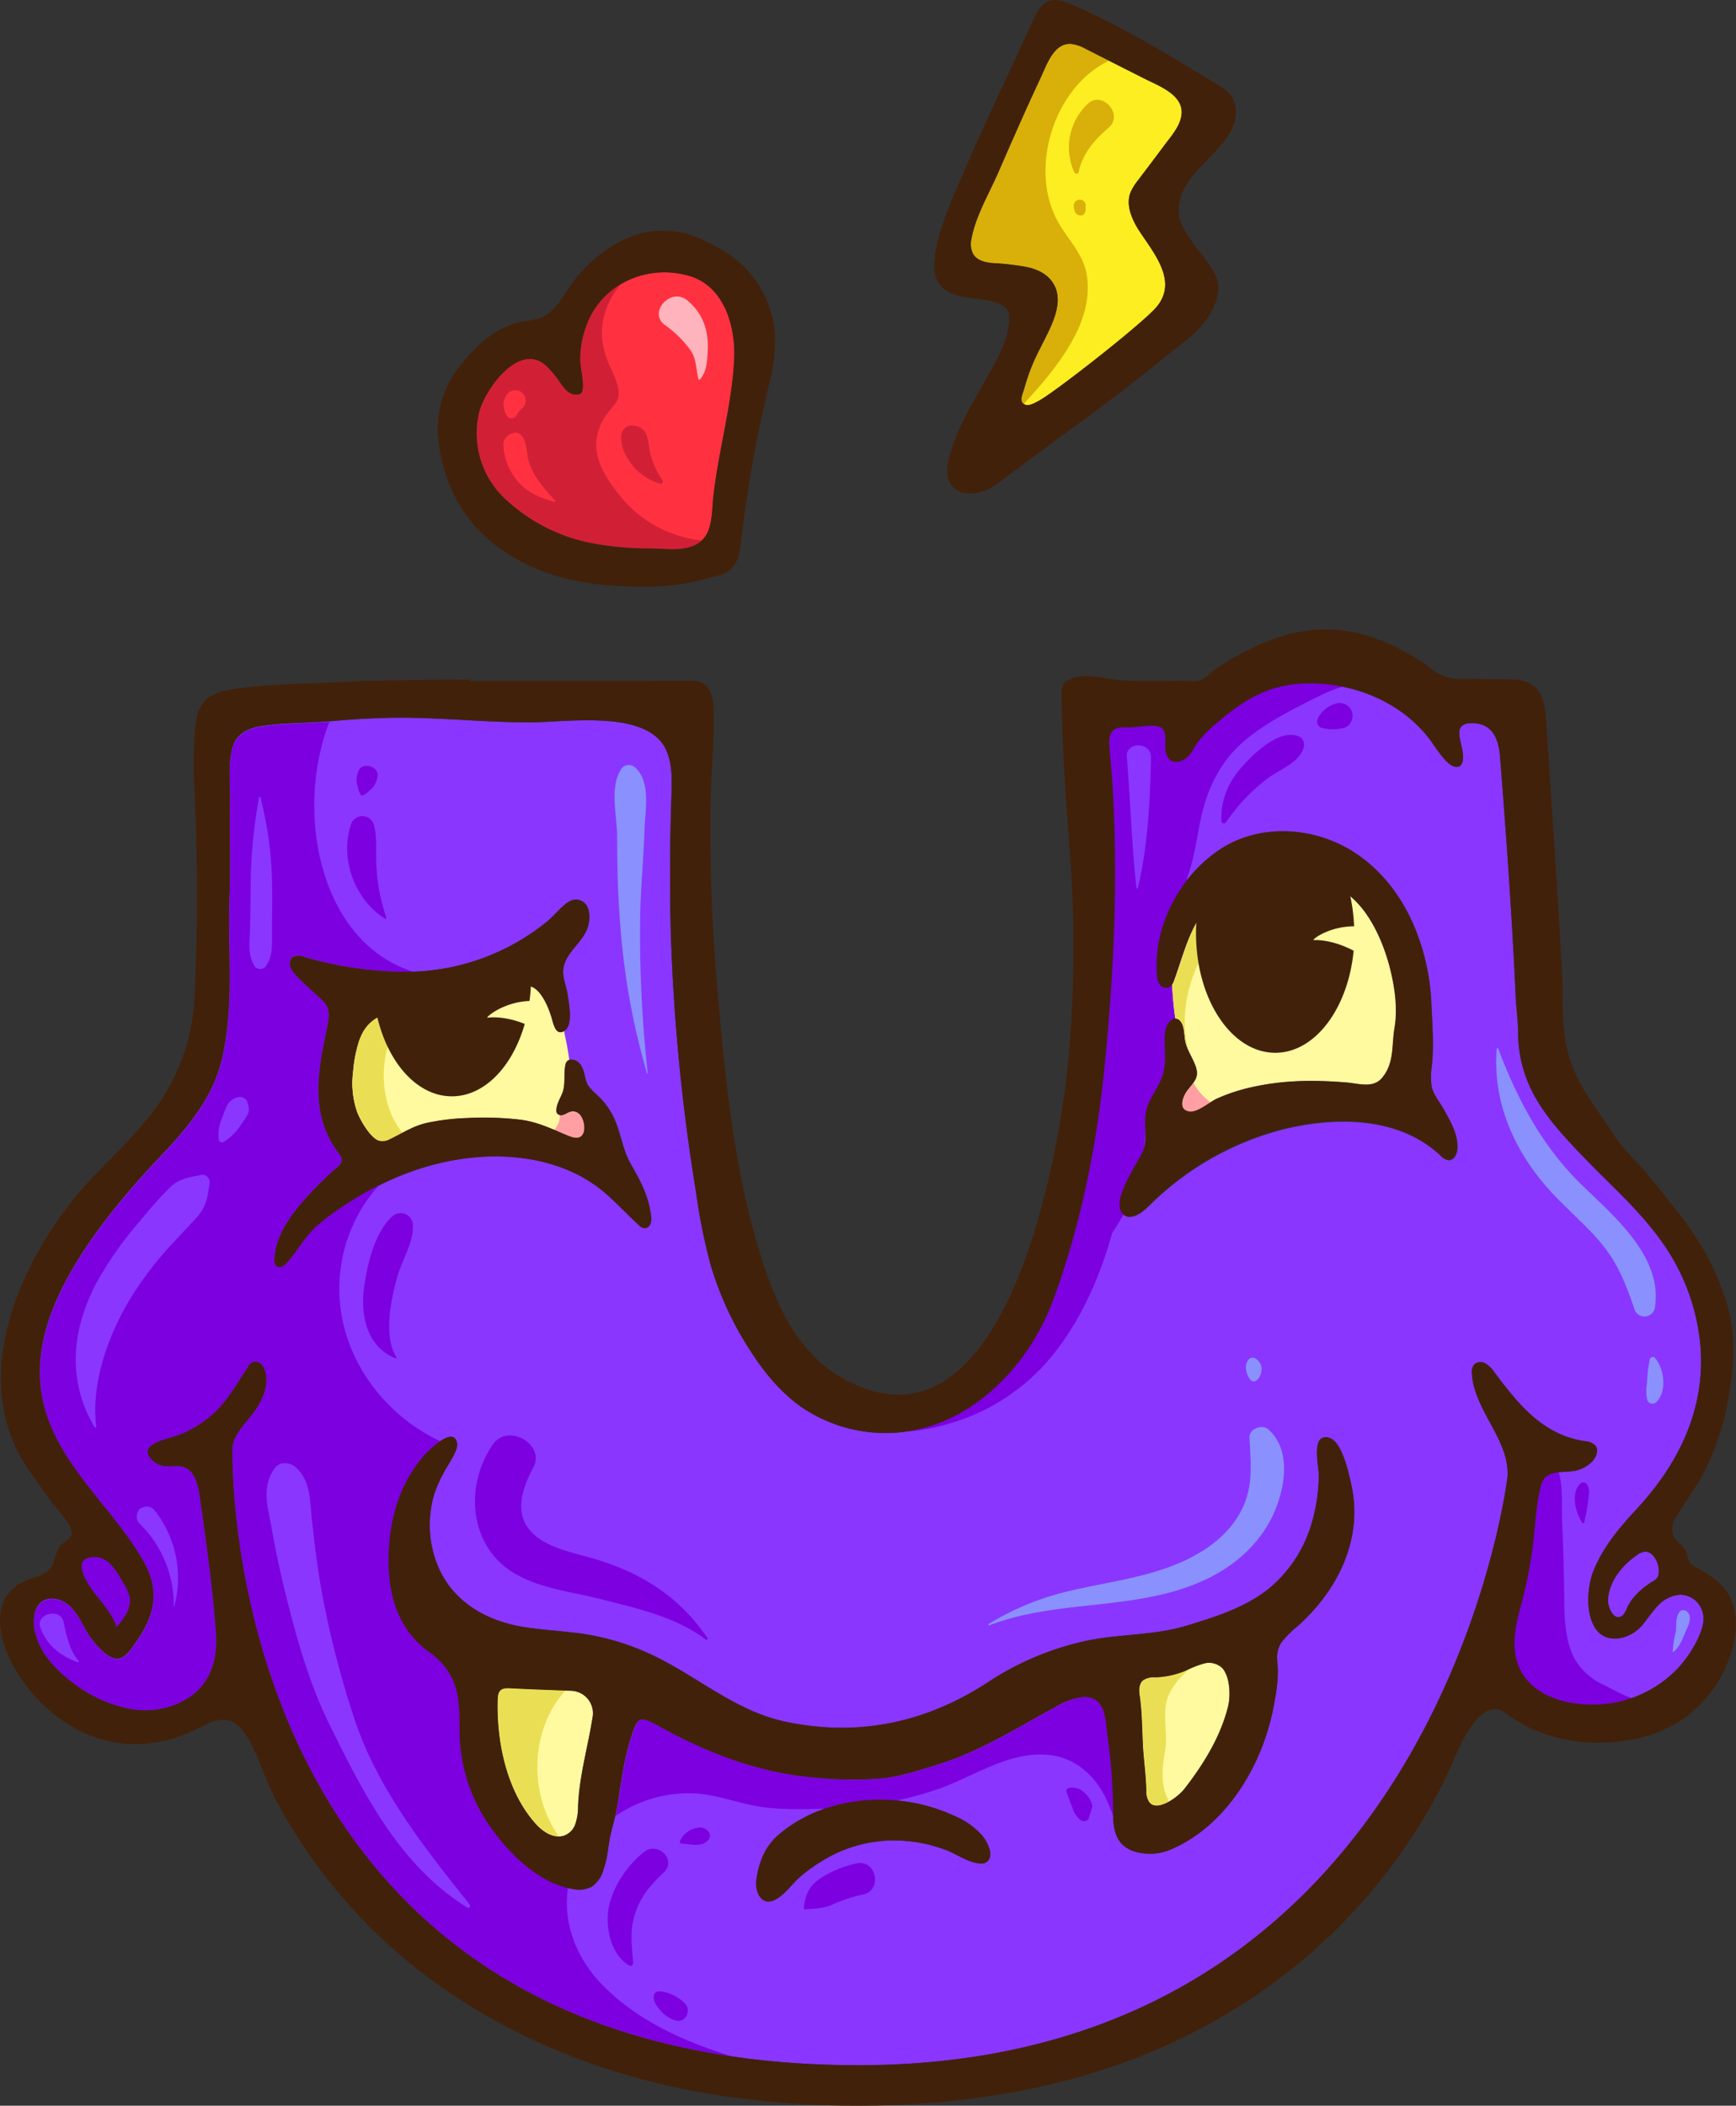 <?xml version="1.0" encoding="UTF-8"?> <svg xmlns="http://www.w3.org/2000/svg" id="Слой_1" data-name="Слой 1" viewBox="0 0 425.28 515.71"><rect x="0" y="0" width="425.28" height="515.71" fill="#333333" stroke="none"/> <defs> <style>.cls-1{fill:#8a36ff;}.cls-2{fill:#7d00e1;}.cls-3{fill:#8a91ff;}.cls-4{fill:#fffa9f;}.cls-5{fill:#eadf54;}.cls-6{fill:#ff9fa4;}.cls-7{fill:#fcee21;}.cls-8{fill:#ff3140;}.cls-9{fill:#d12035;}.cls-10{fill:#ffb3bc;}.cls-11{fill:#d8b009;}.cls-12{fill:#42210b;}</style> </defs> <path class="cls-1" d="M411.49,390.59a8.07,8.07,0,0,0-5.41,2.75c-1.44,1.5-2.55,3.27-3.9,4.85-2.55,3-8.1,4.71-11,1.1s-2.41-10.84-.69-14.89c2.44-5.76,6.27-10.29,10.44-14.78,10.28-11.07,16.73-24.3,15.68-39.36a51.43,51.43,0,0,0-9.45-26.05c-5.45-7.74-12.36-13.7-18.87-20.46-5.4-5.61-10.92-11.39-13.93-18.57a31.65,31.65,0,0,1-2.46-12.11c0-3.13-.46-6-.6-9.13-.88-19.59-2.29-39.16-3.83-58.7-.32-4.1-1.77-7.87-6.37-8.1-7.22-.35-1,6.86-3.16,10.17-.65,1-2.21.42-3.09-.37-1.82-1.63-3.07-3.78-4.53-5.74-6.84-9.16-18.57-14-30-13.78a31.28,31.28,0,0,0-7.88,1.1c-5.23,1.5-9.75,4.69-13.84,8.18a29.26,29.26,0,0,0-5.15,5.1c-1.19,1.7-2,3.94-4.18,4.63s-3.26-.44-3.69-2.29c-.35-1.51.3-4-.62-5.39a1.83,1.83,0,0,0-.87-.68c-1.88-.77-6,.26-8.16.11-3.35-.22-4.38,1.27-4.16,4.36.27,3.73.64,7.45.85,11.18.43,7.34.59,14.7.55,22.05-.09,14.71-1,29.4-2.43,44-1.9,20-5.74,39.7-12.75,58.7-5.63,15.31-18.73,29.44-35.35,32.06a36.48,36.48,0,0,1-26.56-6.09c-5.23-3.74-9.31-8.89-12.73-14.33a80,80,0,0,1-9.26-20.3,144.49,144.49,0,0,1-3.63-18.14,485.77,485.77,0,0,1-6.18-65.18q-.33-15.83.21-31.65c.11-3.51.25-7.13-1-10.43-4-10.95-24.6-7.45-33.77-7.48-10,0-19.87-1-29.82-1.14-6.17-.06-12.34.29-18.49.82-5.75.5-11.67.37-17.37,1.21-2.56.38-5.23,1.48-6.49,3.75a8.88,8.88,0,0,0-.85,2.53c-.82,4-.28,8.1-.36,12.13-.15,7.62.19,15.24-.12,22.85-.56,13.56,1.3,27.48-2,40.82-2.27,9.26-8.53,16.57-14.94,23.33-55.86,58.89-17.86,74.25-3.92,99.56,3.94,7.15,2.28,13.25-2,19.28-1.25,1.78-3,4.94-5.64,4-2.29-.79-5-4.09-6.24-6.1-1.3-2.17-2.3-4.57-4.09-6.36s-4.71-2.81-6.88-1.51S8,396.43,8.41,398.93c.95,5.53,5.08,10,9.61,13.32a32.78,32.78,0,0,0,14.05,6.31,19.84,19.84,0,0,0,14.8-3.2c4.86-3.59,6.45-9.3,6.05-15.1-.78-11.32-2.41-22.65-4-33.88-.41-2.83-1.24-6.19-3.95-7.09-1.55-.51-3.25,0-4.86-.26a5.27,5.27,0,0,1-3.41-2.1,2.48,2.48,0,0,1-.53-1.41c0-2.29,5.65-3.35,7.39-4a26.94,26.94,0,0,0,10-6.58c2.87-3.06,4.92-6.77,7.23-10.26a3,3,0,0,1,.93-1,2,2,0,0,1,2.16.3,3.87,3.87,0,0,1,1.12,2c.82,3.12-.5,6.42-2.27,9.12-1.87,2.86-5.85,6.24-5.79,9.82,0,0-4.21,150.87,153.4,150.87C352.1,505.74,369.26,362,369.26,362c.9-9.07-8.15-16.46-8.67-25.56a3.08,3.08,0,0,1,.54-2.25,2.31,2.31,0,0,1,2.73-.29,6.7,6.7,0,0,1,2.1,2c5.93,7.9,11.82,15.42,22.18,17.05a4.08,4.08,0,0,1,2.67,1.06c.94,1.15.21,2.91-.84,4a8,8,0,0,1-4.17,2.2c-2.65.5-5.95-.14-7.56,2a6,6,0,0,0-.92,2.35c-1,4.34-1.2,8.8-1.72,13.22A102.43,102.43,0,0,1,373.17,391c-.95,3.74-2.11,7.48-2.15,11.34-.14,14.18,16.42,17.12,27.25,14A28.87,28.87,0,0,0,410.64,409c2.69-2.71,5.91-7.61,6.59-11.43a6.12,6.12,0,0,0-1.22-4.88A5.71,5.71,0,0,0,411.49,390.59Zm-334.24-90c-2.79,2.65-4.52,6-7.06,8.79-.64.71-1.75,1.3-2.48.69a2,2,0,0,1-.48-1.63c.24-8.39,8.79-16.42,14.45-21.82,1.16-1.11,3-1.91,1.42-4-7.58-9.9-5.1-20.85-2.86-31.58.44-2.06.66-4.15-1-5.76-2.22-2.2-4.61-4.08-6.75-6.44a5.91,5.91,0,0,1-1.4-2.11,2.12,2.12,0,0,1,.6-2.32,3.18,3.18,0,0,1,2.75-.07A90.32,90.32,0,0,0,100.32,238,54.89,54.89,0,0,0,133.62,226c1.71-1.33,3.09-3.08,4.75-4.48,1.18-1,2.68-1.69,4.2-.84s1.8,2.37,1.81,3.94c.06,5.47-5.52,7.65-6.34,12.44-.36,2.14.78,4.6,1.06,6.71s1.28,7.25-.75,8.61-2.73-1.58-3.15-3c-.71-2.42-2.42-6.8-5-7.79-2.36-.89-6.34.7-8.66,1.15l-23.09,4.52c-5.19,1-8.68,2.34-10.52,7.69a33.73,33.73,0,0,0-1.41,7.61,21.43,21.43,0,0,0,1,9.77c.75,2,3.14,6.18,5.22,7a3.59,3.59,0,0,0,2.82-.3c3.1-1.46,5.55-3.18,9-4a55.47,55.47,0,0,1,9.87-1.21,77.25,77.25,0,0,1,13.08.4c4.28.51,7.81,2.28,11.79,3.93,1.06.44,2.42.84,3.27.05a2.44,2.44,0,0,0,.64-1.54c.22-2-.95-5.17-3.56-4.35-.54.18-1,.53-1.57.71a1.3,1.3,0,0,1-1.54-.4,1.4,1.4,0,0,1-.14-.7c0-1.71,1.18-3.18,1.66-4.82.58-2,.13-4.17.53-6.21a1.9,1.9,0,0,1,.45-1,1.46,1.46,0,0,1,.81-.36,2.73,2.73,0,0,1,2.48,1.32,7.49,7.49,0,0,1,1,2.77c.49,2.52,1.5,3.14,3.3,4.86a17.49,17.49,0,0,1,3.79,5.26c1.49,3.18,2,6.76,3.46,10,.21.46.44.91.7,1.36,2.35,4.07,4.34,7.76,4.93,12.57a4.14,4.14,0,0,1-.09,2,1.61,1.61,0,0,1-1.49,1.13,2.38,2.38,0,0,1-1.35-.75c-2.87-2.6-5.48-5.47-8.42-8-8.12-6.9-19.1-9.29-29.56-8.75-12.71.65-25,5.56-35.38,12.77A48.68,48.68,0,0,0,77.25,300.59Zm164,155.68a2.11,2.11,0,0,1-1.06.13c-3-.21-5.59-2.19-8.32-3.25a35.17,35.17,0,0,0-9.38-2.23,33.62,33.62,0,0,0-18.1,3.18,42.47,42.47,0,0,0-8.06,5.26c-2.16,1.77-4.1,4.84-6.65,6-3.29,1.52-4.81-2.28-4.4-5,.63-4.18,2-7.93,5.2-10.78,7.78-6.86,18.69-9.56,28.89-8.65a43.12,43.12,0,0,1,15,4.06,18.44,18.44,0,0,1,6.33,4.65C241.88,451.15,244,455,241.26,456.27Zm89.48-78.06c-2,7.76-6.81,14.63-12.78,20a23.59,23.59,0,0,0-4,4c-1.62,2.38-1,4.41-.9,7a37.89,37.89,0,0,1-.72,6.88,56.94,56.94,0,0,1-3.59,12.82c-4.09,9.87-11.19,19.12-21.07,23.66a13.2,13.2,0,0,1-10,.8,7.21,7.21,0,0,1-3-1.94c-1.94-2.18-2-5.39-2-8.31a140,140,0,0,0-1.34-17.72c-.59-4.21-.36-10-6-9.77a15.94,15.94,0,0,0-6.59,2.32c-9.29,5-18.3,10.79-28.42,14-4.47,1.41-9.33,3-14,3.56a86.28,86.28,0,0,1-17.23-.21c-13.34-1.2-25.54-5.88-37.19-12.28-5.39-3-5.7-2.77-7.5,3-1.72,5.5-2.33,11.24-3.3,16.89-.41,2.41-1.22,4.7-1.66,7.07-.51,2.69-.67,5.27-1.6,7.9a7.57,7.57,0,0,1-2.85,4.18,6.91,6.91,0,0,1-4.62.58c-8.34-1.28-15.74-8.75-20.38-15.38a41.05,41.05,0,0,1-7.43-23.71c0-7.66-.14-13.7-7.61-19.08-8-5.8-10.38-15.24-9.66-25.8.55-8,3.06-15.83,8.41-22,1-1.19,7.38-7.7,8.27-3.27.33,1.67-2,5-2.8,6.43a34.09,34.09,0,0,0-2.79,6.08,26.38,26.38,0,0,0-.17,14.53c2.82,10.51,11.54,16.27,21.87,18,4.92.81,9.93,1,14.87,1.72a60.79,60.79,0,0,1,17.25,5.37c11,5.31,20.13,13.6,32.28,16.15,18.12,3.8,34.72.07,49.76-9.83a70.93,70.93,0,0,1,22.87-9.77c8.45-2,17.25-1.4,25.52-3.92,7.3-2.22,14.81-4.56,20.66-9.46a32.89,32.89,0,0,0,10.29-16.53,43,43,0,0,0,1.49-10.88c0-1.55-1.4-7.66.6-9a2.17,2.17,0,0,1,2-.09c3.12,1.06,4.72,8.75,5.33,11.51A31,31,0,0,1,330.74,378.21Zm24.25-94a3.33,3.33,0,0,1-2.05-1.16,29.55,29.55,0,0,0-3-2.44c-10.34-7.28-24.41-6.84-36.17-3.83A71.92,71.92,0,0,0,281.87,295c-1.33,1.29-2.76,2.69-4.59,3a2.4,2.4,0,0,1-1.8-.32c-3.94-2.87,3.76-13.18,4.71-15.89,1-2.94.06-6.22.62-9.28.64-3.44,3.19-6,4.18-9.32s0-7.19.6-10.69c.23-1.42,1.68-3.92,3.38-2.55,1.28,1,1.12,3.74,1.44,5.2.51,2.31,1.92,4.11,2.63,6.31.81,2.52-.53,3.64-2,5.54-1.08,1.37-2.57,4.71.27,5.3,2.06.42,5.09-2.31,6.87-3.13a43.42,43.42,0,0,1,8.48-2.79c7.83-1.77,15.3-1.82,23.17-1.18,3.18.26,6.72,1.59,9-1.32,2.84-3.67,2.15-7.81,2.88-12,.81-4.64.13-9.68-1-14.21-1.63-6.73-5.35-15.43-11.47-19.25A25.06,25.06,0,0,0,319,215c-8.47-1.09-17.85,1-23.43,7.42-4.24,4.92-5.69,11.57-7.94,17.67a2.85,2.85,0,0,1-1.25,1.75,2,2,0,0,1-2.32-.85,5.17,5.17,0,0,1-.65-2.57c-.74-11.67,5.4-23.45,15-30.06,8.21-5.67,19-6.09,28.16-2.32,9.42,3.87,16.29,12,20.08,21.29a54.52,54.52,0,0,1,4,18.1c.22,5.18.67,10.12.16,15.37a20,20,0,0,0-.12,5c.34,2.19,1.93,4,3,5.87,1.36,2.47,2.81,4.85,3.26,7.69a13.12,13.12,0,0,1,.15,1.55C357.1,282.34,356.43,284.17,355,284.16Z"></path> <path class="cls-1" d="M403.31,380a3.57,3.57,0,0,0-2.28.82c-3.73,2.57-6.87,6.5-7.12,11-.08,1.31.93,4.09,2.44,4.21a1.73,1.73,0,0,0,1.29-.55,8,8,0,0,0,1.16-2.18,13.22,13.22,0,0,1,1.67-2.4,19.34,19.34,0,0,1,4.43-3.63,3.57,3.57,0,0,0,1-.77,2.59,2.59,0,0,0,.44-1.3,5.61,5.61,0,0,0-1.28-4.14A2.79,2.79,0,0,0,403.31,380Z"></path> <path class="cls-2" d="M29.88,396.88c1.26-1.68,2.22-3.56,1.93-5.58a10,10,0,0,0-1.54-3.56c-1.61-2.69-3.43-6.37-6.95-6.41-7-.08-1.09,7.86.76,10,.65.76,5.09,6.49,4.28,7.42C28.88,398.15,29.4,397.53,29.88,396.88Z"></path> <path class="cls-2" d="M256.14,429.73c7,.42,12.18,5,15,11.16.63,1.36,1.12,2.72,1.63,4,0-.58,0-1.17,0-1.74a140,140,0,0,0-1.34-17.72c-.59-4.21-.36-10-6-9.77a15.94,15.94,0,0,0-6.59,2.32c-9.29,5-18.3,10.79-28.42,14-4.47,1.41-9.33,3-14,3.56a86.28,86.28,0,0,1-17.23-.21c-13.34-1.2-25.54-5.88-37.19-12.28-5.39-3-5.7-2.77-7.5,3-1.72,5.5-2.33,11.24-3.3,16.89-.1.6-.23,1.19-.37,1.78a31.7,31.7,0,0,1,20.24-5.44c5.3.51,10.28,2.5,15.52,3.26,5.08.74,10.36.54,15.48.43h.28a42.32,42.32,0,0,1,17-1.94,86.37,86.37,0,0,0,10.84-3C238.59,435,246.86,429.17,256.14,429.73Z"></path> <path class="cls-2" d="M147.28,485.83c-6.41-6.68-9.35-15.33-8.15-23.48-7.8-1.83-14.66-8.84-19.06-15.12a41.05,41.05,0,0,1-7.43-23.71c0-7.66-.14-13.7-7.61-19.08-8-5.8-10.38-15.24-9.66-25.8.55-8,3.06-15.83,8.41-22a25.91,25.91,0,0,1,4.07-3.66c-13.47-6.35-23.52-19.52-24.62-34.57a38,38,0,0,1,6.16-23.7,39.15,39.15,0,0,1,3.48-4.46,76.3,76.3,0,0,0-9.76,5.77,48.68,48.68,0,0,0-5.86,4.53c-2.79,2.65-4.52,6-7.06,8.79-.64.71-1.75,1.3-2.48.69a2,2,0,0,1-.48-1.63c.24-8.39,8.79-16.42,14.45-21.82,1.16-1.11,3-1.91,1.42-4-7.58-9.9-5.1-20.85-2.86-31.58.44-2.06.66-4.15-1-5.76-2.22-2.2-4.61-4.08-6.75-6.44a5.91,5.91,0,0,1-1.4-2.11,2.12,2.12,0,0,1,.6-2.32,3.18,3.18,0,0,1,2.75-.07A90.32,90.32,0,0,0,100.32,238c.34,0,.67,0,1,0-23.15-7.17-29.19-39.39-20.61-61.22-5.52.43-11.17.35-16.63,1.15-2.56.38-5.23,1.48-6.49,3.75a8.88,8.88,0,0,0-.85,2.53c-.82,4-.28,8.1-.36,12.13-.15,7.62.19,15.24-.12,22.85-.56,13.56,1.3,27.48-2,40.82-2.27,9.26-8.53,16.57-14.94,23.33-55.86,58.89-17.86,74.25-3.92,99.56,3.94,7.15,2.28,13.25-2,19.28-1.25,1.78-3,4.94-5.64,4-2.29-.79-5-4.09-6.24-6.1-1.3-2.17-2.3-4.57-4.09-6.36s-4.71-2.81-6.88-1.51S8,396.43,8.41,398.93c.95,5.53,5.08,10,9.61,13.32a32.78,32.78,0,0,0,14.05,6.31,19.84,19.84,0,0,0,14.8-3.2c4.86-3.59,6.45-9.3,6.05-15.1-.78-11.32-2.41-22.65-4-33.88-.41-2.83-1.24-6.19-3.95-7.09-1.55-.51-3.25,0-4.86-.26a5.27,5.27,0,0,1-3.41-2.1,2.48,2.48,0,0,1-.53-1.41c0-2.29,5.65-3.35,7.39-4a26.94,26.94,0,0,0,10-6.58c2.87-3.06,4.92-6.77,7.23-10.26a3,3,0,0,1,.93-1,2,2,0,0,1,2.16.3,3.87,3.87,0,0,1,1.12,2c.82,3.12-.5,6.42-2.27,9.12-1.87,2.86-5.85,6.24-5.79,9.82,0,0-3.64,130.38,122.46,148.73C167.42,500,155.69,494.61,147.28,485.83Z"></path> <path class="cls-2" d="M214.87,350.13c7,1.53,15.76-.53,22.33-3.06a50.26,50.26,0,0,0,21.18-15.82c10.63-13.55,15.09-30.37,18-47,3.16-17.83,6.1-35.76,7.72-53.81a269,269,0,0,0,1.15-27.08c-.09-8.06.91-22-5.88-27.55A5.36,5.36,0,0,0,272,176.9c-4.14,5.8-1.89,15.37-1.69,22.21.23,8,0,16.09-.52,24.11-1.08,16.35-3.49,32.58-6.14,48.74-2.26,13.78-4.12,28.23-9.41,41.25-4.12,10.15-11,19.93-20.56,25.6-6,3.59-13.71,5.59-19.22,9.91a.81.81,0,0,0,.42,1.41Z"></path> <path class="cls-2" d="M256.31,323.2c8-10.67,17.94-21,22.68-33.76,2-5.43.62-11.38,2.68-16.67,2.19-5.62,5-10.18,6.06-16.27a189.75,189.75,0,0,0,3.16-39.58c-.5-13-1.24-26.8-3.67-39.58-1.22-6.46-10.41-5.84-10.27.9.23,11.25,1.93,22.44,2.72,33.67a227.88,227.88,0,0,1-1,37.94,43.29,43.29,0,0,1-4.2,15.85c-2.62,5.18-2.91,9.35-3.24,15.08-.45,7.71-5.15,14.84-8,21.9-2.75,6.81-4.63,13.61-7,20.48,0,0,.06.08.09,0Z"></path> <path class="cls-2" d="M289.94,216.88c2.71-5.37,3.15-12,4.56-17.79,1.6-6.58,4.68-12.64,9.79-17.16,4.55-4,10-7,15.43-9.73,4-2,8.13-4.32,12.68-4.62,2.85-.19,4.64.62,7.12-1a1.77,1.77,0,0,0,.36-2.43c-1.65-2.58-4.39-2.62-7.26-2.93a46.87,46.87,0,0,0-12.52.2C311,163,302,169,295.66,175.45a37.75,37.75,0,0,0-10.44,21.29c-1,6.62-.57,14.76,3.59,20.23a.66.66,0,0,0,1.13-.09Z"></path> <path class="cls-2" d="M401.15,416.33c-2.33-.46-6-2.56-8.28-3.69a15.61,15.61,0,0,1-7-6.16c-2.91-5.22-2.6-11.93-2.7-17.72-.1-5.34-.24-10.68-.48-16s.83-12.71-3.51-16.62a4.11,4.11,0,0,0-5.76.27c-2.72,3.36-2.13,6-1.82,10.06q.62,8.1.94,16.23c.27,6.71-.16,13.74,1.5,20.3,1.49,5.87,4.77,11.68,10.22,14.66a16.57,16.57,0,0,0,9.63,2c2.87-.29,4.64-1.81,7.35-2.74.28-.1.17-.49-.08-.54Z"></path> <path class="cls-2" d="M382.81,413.52c-1-3.12-4.11-5-5.39-8a20.26,20.26,0,0,1-1.17-6.9c-.15-4.28,1.2-8.88-1-12.77-.94-1.67-3.58-2.81-5.16-1.12-4.61,4.93-4,13.73-1.78,19.75,1.68,4.54,8.37,12.94,14.07,10.17a.86.86,0,0,0,.4-1.12Z"></path> <path class="cls-2" d="M385.48,416.9a3.78,3.78,0,0,0-1.46-2.67c-1.86-1.71-3.63-2.65-4.73-5-1.34-2.92-1.47-6.62-4-8.85a1.51,1.51,0,0,0-2.36.32c-1.88,3.51.1,7.95,1.89,11.17,2,3.66,5.72,4.81,9.52,6a.86.86,0,0,0,1.12-.94Z"></path> <path class="cls-3" d="M158.68,262.84a309.91,309.91,0,0,1-1.84-39.47c.21-6.79.83-13.55,1.06-20.33.17-4.73,1.55-11.57-2.29-15.06a2.29,2.29,0,0,0-3.22.08c-3.22,4.39-1.22,11.51-1.21,16.73,0,7.16.18,14.27.75,21.42a174.71,174.71,0,0,0,6.57,36.67c0,.1.19.06.18,0Z"></path> <path class="cls-3" d="M366.67,256.86c-1,12.39,3.72,23.77,11.67,33.19,4.21,5,9.37,9.1,13.61,14.07s6.38,10.32,8.46,16.57a2.59,2.59,0,0,0,5-.43c2-12.55-10.14-22.46-18.08-30.23-9.54-9.32-15.64-20.82-20.31-33.23a.16.16,0,0,0-.31.06Z"></path> <path class="cls-3" d="M404.16,332.9a34.71,34.71,0,0,0-.68,5.76,10.59,10.59,0,0,0,.08,4.27,1.35,1.35,0,0,0,2.27.39c2.6-2.6,1.86-8.23-.41-10.76a.76.76,0,0,0-1.26.34Z"></path> <path class="cls-3" d="M409.92,404.59c1.44-1.1,2.12-2.89,2.81-4.52.6-1.44,1.58-3,1.12-4.56-.31-1.05-1.8-1.7-2.52-.58-.93,1.42-.57,3.21-.82,4.85a24,24,0,0,0-.74,4.74.1.1,0,0,0,.15.07Z"></path> <path class="cls-3" d="M242.37,398.06c17.49-6.76,37.54-3.13,54.55-12,7.16-3.74,13-9.54,15.84-17.17,2.27-6,3.2-14.22-2.08-18.85-1.52-1.34-4.72-.09-4.6,2.07.42,7.55,1.15,13.62-3.48,20.3-3.64,5.23-9.21,8.62-15,10.92-8.45,3.34-17.46,4.31-26.22,6.46a66.94,66.94,0,0,0-19.17,7.93.22.22,0,0,0,.2.38Z"></path> <path class="cls-3" d="M307.33,338.3c1.33-.38,1.88-2.37,1.69-3.53a2.93,2.93,0,0,0-1.85-2.23,1.25,1.25,0,0,0-1.39.56c-1,1.31-.52,3.26.3,4.51.27.42.7.85,1.25.69Z"></path> <path class="cls-2" d="M300.36,201.38a44.88,44.88,0,0,1,10.09-10.67c2.92-2.27,8.26-4,9-8a2.18,2.18,0,0,0-1.2-2.32c-4.62-2-10.66,3.78-13.58,6.95-3.73,4.06-5.61,8.26-5.45,13.75a.61.61,0,0,0,1.15.24Z"></path> <path class="cls-2" d="M323.75,178.24a10.45,10.45,0,0,0,5.52,0c1.66-.38,2.43-2.55,1.91-4a3.21,3.21,0,0,0-4-1.9A7.19,7.19,0,0,0,322.8,176a1.74,1.74,0,0,0,.95,2.28Z"></path> <path class="cls-2" d="M94.64,224.75a46.16,46.16,0,0,1-2.39-12c-.29-3.54.24-7.22-.63-10.67a2.94,2.94,0,0,0-5.61-.26c-2.89,8.45.92,18.51,8.27,23.17a.24.24,0,0,0,.36-.27Z"></path> <path class="cls-2" d="M89.11,194.72a13.3,13.3,0,0,0,2.41-2.08,6.12,6.12,0,0,0,.88-2c1-3-4-4.45-4.78-1.33a5.65,5.65,0,0,0-.25,2.35,14.63,14.63,0,0,0,.82,2.74.62.62,0,0,0,.92.31Z"></path> <path class="cls-2" d="M97.13,332.42c-3.31-5.14-1.3-14.58.32-20.1,1.17-4,3.86-8,3.7-12.24a3,3,0,0,0-5-2.21c-4.38,3.81-6.3,12.18-7,17.79-.8,6.87.82,14.23,7.74,17a.14.14,0,0,0,.18-.2Z"></path> <path class="cls-2" d="M155.12,480.84c-.41-5.21-1-8.81,1-13.64,1.46-3.53,3.75-6,6.48-8.61,3.31-3.14-1.55-7.78-4.94-4.94a25.49,25.49,0,0,0-8.21,12.07c-1.48,5.16-.21,12.79,4.74,15.69a.61.61,0,0,0,.88-.57Z"></path> <path class="cls-2" d="M167,451.52c2.09.09,4.95,1,6.5-.87a1.59,1.59,0,0,0-.05-2.19,2.5,2.5,0,0,0-2.37-.86,7,7,0,0,0-1.83.54,5.79,5.79,0,0,0-2.64,2.67.47.47,0,0,0,.39.71Z"></path> <path class="cls-2" d="M197.23,467.61c2.42-.2,4.44-.14,6.71-1.16a35.83,35.83,0,0,1,7.42-2.44c4.91-1,3.36-8.73-1.52-7.63a25.9,25.9,0,0,0-8.79,3.59c-2.82,1.85-3.78,4.07-4.14,7.32a.29.29,0,0,0,.32.32Z"></path> <path class="cls-2" d="M261.29,438.84a37.33,37.33,0,0,0,1.37,3.74,6.12,6.12,0,0,0,1.85,3,1.53,1.53,0,0,0,2.12,0l1-3.26c-.06-.21-.13-.41-.2-.62s-.18-.52-.29-.77a5,5,0,0,0-1.4-1.77,4.13,4.13,0,0,0-3.88-1.26.71.71,0,0,0-.58.95Z"></path> <path class="cls-2" d="M173.29,401.13c-6.51-9.57-15.18-15.35-26.21-18.91-5-1.61-11.28-2.53-15.52-5.77-6-4.62-4-11.36-.92-17s-6.21-11.05-9.89-5.72c-7.13,10.31-5.81,25.31,5.6,31.81,6.32,3.59,13.86,4.33,20.81,6.1,8.69,2.21,18.46,4.35,25.75,9.9.26.2.56-.14.38-.4Z"></path> <path class="cls-2" d="M388.09,372.9a46.16,46.16,0,0,0,1-5.6c.19-1.38.43-2.46-.24-3.73a1.16,1.16,0,0,0-1.63-.28c-2.53,2.25-1.26,7.27.42,9.68a.28.28,0,0,0,.48-.07Z"></path> <path class="cls-2" d="M160.31,488.35c-.71,1.73,1,3.51,2.05,4.65a7.71,7.71,0,0,0,3.06,1.8c2.36.86,4.06-2.33,2.48-4a10,10,0,0,0-4.94-2.89c-.74-.19-2.25-.51-2.65.48Z"></path> <path class="cls-1" d="M42.65,393.51a26.63,26.63,0,0,0-4.9-23.75,2.4,2.4,0,0,0-2.38-.69c-1.18.34-1.39.52-1.76,1.69a2.4,2.4,0,0,0,.57,2.37,27.76,27.76,0,0,1,8.38,20.37,0,0,0,0,0,.09,0Z"></path> <path class="cls-1" d="M23.59,349.39c-1.36-10.46,2.87-22.15,8.12-31a84.62,84.62,0,0,1,10.46-13.76c2-2.16,4-4.23,6-6.44,2.5-2.87,2.65-4.91,3.17-8.5a1.79,1.79,0,0,0-2-1.95c-3.18.69-5.35.79-7.82,3.18a103.46,103.46,0,0,0-7.13,8A89,89,0,0,0,23.73,314c-6.18,11.57-7.38,24.07-.56,35.52.12.21.44.05.42-.17Z"></path> <path class="cls-1" d="M54.74,279.69a12.79,12.79,0,0,0,4.3-4.26,21.92,21.92,0,0,0,1.6-2.45c.58-1.17.26-2.1-.14-3.29a1.9,1.9,0,0,0-2.06-1,4,4,0,0,0-3,2.45c-.48,1.1-.87,2.25-1.31,3.37a9.89,9.89,0,0,0-.54,4.58.85.85,0,0,0,1.19.62Z"></path> <path class="cls-1" d="M63.46,195.32a125.1,125.1,0,0,0-2.06,21.33c0,3.63-.06,7.27-.15,10.9-.09,3.43-.62,6.07,1.12,9.09a1.74,1.74,0,0,0,2.76,0c1.79-2.71,1.48-5.13,1.51-8.34,0-4,.11-8.08,0-12.11a90.28,90.28,0,0,0-2.85-20.94c0-.18-.33-.13-.36,0Z"></path> <path class="cls-1" d="M115.06,466.44c-11.35-14.27-23-28.86-28.57-46.51a227.75,227.75,0,0,1-8-32c-.87-5.3-1.54-10.65-2.11-16-.49-4.68-.27-9.29-4-12.64-1.32-1.2-3.87-1.37-5,.19-3.49,4.66-1.72,9.75-.78,15.07.9,5.14,2,10.26,3.24,15.32,2.76,11.12,5.81,22.22,10.89,32.52,8.36,16.94,17.19,34.5,33.74,44.79.48.29.89-.34.57-.73Z"></path> <path class="cls-1" d="M19.29,406.83c-2.27-2.68-3-6.14-3.68-9.5-.79-3.76-7-2.13-5.7,1.34,1.61,4.38,4.88,6.86,9.15,8.44.16.06.36-.13.23-.28Z"></path> <path class="cls-1" d="M278.76,217.48c2.45-10.35,3-21.37,3.2-32,.05-3.87-6.21-3.88-5.91-.15.88,10.7,1.17,21.47,2.34,32.12a.19.19,0,0,0,.37,0Z"></path> <path class="cls-4" d="M139.23,278.21c1.06.44,2.42.84,3.27.05a2.44,2.44,0,0,0,.64-1.54c.22-2-.95-5.17-3.56-4.35-.54.18-1,.53-1.57.71a1.3,1.3,0,0,1-1.54-.4,1.4,1.4,0,0,1-.14-.7c0-1.71,1.18-3.18,1.66-4.82.58-2,.13-4.17.53-6.21a1.9,1.9,0,0,1,.45-1,1.31,1.31,0,0,1,.49-.27c-.23-1.91-.56-3.81-1-5.75-.1-.47-.19-.95-.28-1.43-2,1.22-2.61-1.68-3-3.09-.71-2.42-2.42-6.8-5-7.79-2.36-.89-6.34.7-8.66,1.15l-23.09,4.52c-5.19,1-8.68,2.34-10.52,7.69a33.73,33.73,0,0,0-1.41,7.61,21.43,21.43,0,0,0,1,9.77c.75,2,3.14,6.18,5.22,7a3.59,3.59,0,0,0,2.82-.3c3.1-1.46,5.55-3.18,9-4a55.47,55.47,0,0,1,9.87-1.21,77.25,77.25,0,0,1,13.08.4C131.72,274.79,135.25,276.56,139.23,278.21Z"></path> <path class="cls-5" d="M95.51,254.8a25.86,25.86,0,0,1,4.83-7.9l-1.91.37c-5.19,1-8.68,2.34-10.52,7.69a33.73,33.73,0,0,0-1.41,7.61,21.43,21.43,0,0,0,1,9.77c.75,2,3.14,6.18,5.22,7a3.59,3.59,0,0,0,2.82-.3c1.09-.51,2.09-1.05,3.09-1.58C93.63,271.5,92.87,261.76,95.51,254.8Z"></path> <path class="cls-6" d="M139.58,272.37c-.54.18-1,.53-1.57.71a1.67,1.67,0,0,1-.86.05,5.23,5.23,0,0,1-1.39,3.61c1.13.48,2.28,1,3.47,1.47s2.42.84,3.27.05a2.44,2.44,0,0,0,.64-1.54C143.36,274.69,142.19,271.55,139.58,272.37Z"></path> <path class="cls-4" d="M295,407.39a25,25,0,0,0-4.5,1.77,21.05,21.05,0,0,1-7.42,1.64,4.91,4.91,0,0,0-3,.68c-1,.8-1.1,2.28-.91,3.54.64,4.19.61,8.42.84,12.66.21,3.7.76,7.19.81,11a4.79,4.79,0,0,0,.59,2.55c1.76,2.79,7-.84,8.83-3.21,4.63-6,8.78-12.67,10.62-20.12.63-2.59.48-7.2-1.41-9.34A4.69,4.69,0,0,0,295,407.39Z"></path> <path class="cls-5" d="M285.44,428.65c.85-4.93-1.24-9.72,1.29-14.38a19.78,19.78,0,0,1,4.59-5.48l-.83.37a21.05,21.05,0,0,1-7.42,1.64,4.91,4.91,0,0,0-3,.68c-1,.8-1.1,2.28-.91,3.54.64,4.19.61,8.42.84,12.66.21,3.7.76,7.19.81,11a4.79,4.79,0,0,0,.59,2.55c1,1.56,3.06,1.11,5,0C284.29,437.29,284.63,433.35,285.44,428.65Z"></path> <path class="cls-4" d="M139.67,414.08c-4.87-.18-9.74-.34-14.61-.6-2-.11-3.06.22-3.14,2.62-.35,10.37,2.16,22.65,9.31,30.59,1.62,1.79,4,3.53,6.57,3h0a4.6,4.6,0,0,0,3.12-2.92,13.46,13.46,0,0,0,.68-4.43c.3-7.57,2.49-14.71,3.62-22.19A5.52,5.52,0,0,0,139.67,414.08Z"></path> <path class="cls-5" d="M138.54,414c-4.49-.16-9-.32-13.48-.56-2-.11-3.06.22-3.14,2.62-.35,10.37,2.16,22.65,9.31,30.59,1.43,1.58,3.46,3.12,5.68,3.11C129.39,439.21,129.9,423.48,138.54,414Z"></path> <path class="cls-7" d="M243.47,64.44a65.38,65.38,0,0,1,7.58.86c2.87.5,5.68,1.73,7.16,4.37,2.73,4.83-1.13,11.08-3.29,15.52A47.83,47.83,0,0,0,251,94.93c-.3,1.22-1.35,3-.31,3.91a1.83,1.83,0,0,0,.5.29c1,.39,2.56-.6,3.37-1,3.81-2.1,22.85-16.93,28.07-22.18,6.36-6.4.48-13.36-3.39-19.18-1.77-2.68-3.57-6.44-2.28-9.66a13.63,13.63,0,0,1,1.87-3c2.16-2.87,4.34-5.72,6.48-8.61,1.73-2.33,4.18-5,4.17-8.08,0-4.3-5.65-6.44-8.79-8L266,12a9.81,9.81,0,0,0-3.56-1.23c-4.31-.31-6,5.15-7.53,8.36C251.36,26.7,248,34.35,244.68,42c-2.24,5.18-5.76,11.07-6.72,16.7a5.26,5.26,0,0,0,.48,3.54C239.43,63.93,241.69,64.33,243.47,64.44Z"></path> <path class="cls-8" d="M146.13,133.24a76,76,0,0,0,13,1.08c3.51,0,7.43.73,10.77-.66,4.94-2.07,4.37-7.65,4.87-12.09,1.27-11.21,4.51-22.17,5.1-33.47.41-8-2.36-18-11-20.53-9.24-2.71-19.39,1-24,9.5A23.83,23.83,0,0,0,142.12,88c-.05,1.82,1.35,7.12.29,8.25a1.5,1.5,0,0,1-1,.43,3.61,3.61,0,0,1-2.71-1.1,15.26,15.26,0,0,1-1.84-2.38A24.4,24.4,0,0,0,134,89.79c-6.56-6.49-15.2,5.47-16.63,11.24a22,22,0,0,0,5.81,20.62A43,43,0,0,0,146.13,133.24Z"></path> <path class="cls-9" d="M151.73,121.23c-3.08-3.87-6.09-8.28-5.61-13.47a13.39,13.39,0,0,1,2.21-5.86c.9-1.42,2.65-2.83,3.09-4.51.72-2.78-1.63-6.52-2.55-9a19.42,19.42,0,0,1-1.43-6.79,18.58,18.58,0,0,1,4.43-11.7c.13-.15.26-.28.38-.43a19.5,19.5,0,0,0-7.49,7.63A23.83,23.83,0,0,0,142.12,88c-.05,1.82,1.35,7.12.29,8.25a1.5,1.5,0,0,1-1,.43,3.61,3.61,0,0,1-2.71-1.1,15.26,15.26,0,0,1-1.84-2.38A24.4,24.4,0,0,0,134,89.79c-6.56-6.49-15.2,5.47-16.63,11.24a22,22,0,0,0,5.81,20.62,43,43,0,0,0,22.93,11.59,76,76,0,0,0,13,1.08c3.51,0,7.43.73,10.77-.66a6.67,6.67,0,0,0,2.05-1.33A29.34,29.34,0,0,1,151.73,121.23Z"></path> <path class="cls-4" d="M329.2,218.36A25.06,25.06,0,0,0,319,215c-8.47-1.09-17.85,1-23.43,7.42-4.24,4.92-5.69,11.57-7.94,17.67a5,5,0,0,1-.51,1.07c.18,2.79.38,5.57.81,8.32a1.6,1.6,0,0,1,1,.39c1.28,1,1.12,3.74,1.44,5.2.51,2.31,1.92,4.11,2.63,6.31.81,2.52-.53,3.64-2,5.54-1.08,1.37-2.57,4.71.27,5.3,2.06.42,5.09-2.31,6.87-3.13a43.42,43.42,0,0,1,8.48-2.79c7.83-1.77,15.3-1.82,23.17-1.18,3.18.26,6.72,1.59,9-1.32,2.84-3.67,2.15-7.81,2.88-12,.81-4.64.13-9.68-1-14.21C339,230.88,335.32,222.18,329.2,218.36Z"></path> <path class="cls-5" d="M291.1,257.12c-3.24-12.58,3-26.48,12.91-34.62a48.82,48.82,0,0,1,13.15-7.65c-8-.58-16.39,1.61-21.56,7.61-4.24,4.92-5.69,11.57-7.94,17.67a5,5,0,0,1-.51,1.07c.18,2.79.38,5.57.81,8.32a1.6,1.6,0,0,1,1,.39c1.28,1,1.12,3.74,1.44,5.2A11.08,11.08,0,0,0,291.1,257.12Z"></path> <path class="cls-6" d="M292.37,265.23c-.38.54-.86,1.09-1.36,1.73-1.08,1.37-2.57,4.71.27,5.3,1.54.31,3.63-1.14,5.33-2.23A15.14,15.14,0,0,1,292.37,265.23Z"></path> <path class="cls-10" d="M171.56,92.84c1.69-2,1.71-4.78,1.82-7.26.22-4.72-1.28-8.94-5-12-4.1-3.36-9.69,3-5.52,6a26.91,26.91,0,0,1,5.64,5.32c2.16,2.66,1.85,4.44,2.56,7.85a.28.28,0,0,0,.5.12Z"></path> <path class="cls-9" d="M162.33,117.71a21.5,21.5,0,0,1-2.86-6.09c-.61-1.76-.42-3.73-1.22-5.41-1.18-2.48-5.73-2.95-6.05.47-.29,3.1,1.54,6,3.53,8.23a14.9,14.9,0,0,0,6,3.57.53.53,0,0,0,.58-.77Z"></path> <path class="cls-8" d="M136,122.61c-2.9-3.14-6.22-6.83-6.8-11.24-.31-2.28-.79-6.68-4.29-5a2.83,2.83,0,0,0-1.6,2.33,14.51,14.51,0,0,0,3.11,8.65c2.38,3.18,5.63,4.4,9.3,5.59.2.06.45-.17.28-.36Z"></path> <path class="cls-8" d="M126.5,101.78A8,8,0,0,1,128,99.91a2.53,2.53,0,1,0-4-3,5.13,5.13,0,0,0-.65,1.93,5.68,5.68,0,0,0,.73,2.85,1.41,1.41,0,0,0,2.44.11Z"></path> <path class="cls-11" d="M259,54c-7-13-.65-32.81,12.68-39.12L266,12a9.81,9.81,0,0,0-3.56-1.23c-4.31-.31-6,5.15-7.53,8.36C251.36,26.7,248,34.35,244.68,42c-2.24,5.18-5.76,11.07-6.72,16.7a5.26,5.26,0,0,0,.48,3.54c1,1.68,3.25,2.08,5,2.19a65.38,65.38,0,0,1,7.58.86c2.87.5,5.68,1.73,7.16,4.37,2.73,4.83-1.13,11.08-3.29,15.52A47.83,47.83,0,0,0,251,94.93c-.3,1.22-1.35,3-.31,3.91l.11.08c4.58-5,9-10.11,12.21-16.08,2.47-4.6,4-9.73,3.3-15C265.62,62.29,261.56,58.72,259,54Z"></path> <path class="cls-11" d="M266.41,25.49a14.68,14.68,0,0,0-3.25,16.66c.2.47,1,.56,1.09,0,.88-4.44,3.92-8,7.31-10.84C275.4,28.08,270,22,266.41,25.49Z"></path> <path class="cls-11" d="M264.72,48.92a1.45,1.45,0,0,0-1.67,1.38,3.55,3.55,0,0,0,.27,1.51,1.7,1.7,0,0,0,.55.72,1.73,1.73,0,0,0,.95.22.78.78,0,0,0,.85-.65c0,.16.07.14.12-.05a1,1,0,0,0,.15-.48,2.1,2.1,0,0,0,0-.56s0-.18,0-.18,0-.3,0-.09A1.45,1.45,0,0,0,264.72,48.92Z"></path> <path class="cls-12" d="M210.34,515.71a224.75,224.75,0,0,1-33.19-2.37c-34.57-5.16-67.62-20.1-91.23-46.34a129.76,129.76,0,0,1-18.63-26.73c-2.3-4.41-3.65-9.31-6-13.57A17.86,17.86,0,0,0,59,423.32c-3.74-4.11-7.6-1.34-11.74.58a33.07,33.07,0,0,1-15.21,3.25C21.79,426.77,12.74,421,6.53,413c-4.2-5.4-8.84-14.77-5.24-21.61a10.26,10.26,0,0,1,4.78-4.18c2-1,5.12-1.31,6.41-3.33s.9-4.05,2.82-5.79c1.43-1.28,2.8-1.51,2.05-3.67-.82-2.37-3.49-4.84-5-6.89-1.66-2.31-3.28-4.64-4.94-7-11.68-16.3-7.59-36.42,1.33-52.93a92.64,92.64,0,0,1,15.63-21c5.27-5.43,10.77-10.73,15-17a50.3,50.3,0,0,0,8.31-26q1.17-25.78-.11-51.58a89.41,89.41,0,0,1,.08-11.69c.24-3,.34-6.3,2.47-8.62,1.86-2,4.79-2.61,7.51-3,9.93-1.45,19.72-1.2,29.66-1.88,2.38-.16,27.9-.53,27.9-.31v.24c17.91,0,35.83.12,53.74-.08,5.58-.06,5.92,4.27,5.95,8.84.06,7.08-.72,14.23-.82,21.32q-.31,21.79,1.54,43.54c1.78,20.94,3.78,43,9.62,63.28,3.82,13.24,8.85,27.15,21.62,34.11C245.77,359,259,285.11,261.49,261.89a303.32,303.32,0,0,0,.49-54.41c-.92-12.6-1.85-25.17-1.91-37.81,0-2.22.85-2.93,2.59-3.53,2.86-1,5.71-.44,8.53,0,7.06,1.14,14.17.41,21.25.67,2.36.09,3.53-1.71,5.17-2.82,12.77-8.54,26.16-13.31,41.43-6.84a54,54,0,0,1,11.15,6.28,11.18,11.18,0,0,0,8.38,2.82l10.46.14c2.22,0,4.59.11,6.41,1.39,2.66,1.88,3.15,5.57,3.35,8.83.57,9.15,1.21,18.3,1.8,27.45q1.1,16.66,2.05,33.32c.4,7.21-.32,14.3,1.75,21.36,2.19,7.42,6.87,12.79,10.92,19.14,2.27,3.55,5.7,6.6,8.39,9.85,2.88,3.48,5.67,7,8.43,10.6q1,1.26,1.89,2.55a65.14,65.14,0,0,1,9,18.28c2,6.53,1.89,13.56.89,20.28-.31,2.1-.66,4.2-1.12,6.27A62.52,62.52,0,0,1,418,359.48c-2.1,4.35-5,8.07-7.45,12.19a5,5,0,0,0-.69,4.3c.63,1.55,2.39,2.39,3.1,3.9.47,1,.46,2.27,1.23,3.07a4,4,0,0,0,1,.71c3.81,2.14,7.64,4.44,9.19,8.81,2.38,6.74-.5,15.17-4.39,20.77a30.22,30.22,0,0,1-16.31,11.89c-11.63,3.31-25,1.93-34.81-5.52a4.07,4.07,0,0,0-5.08-.21,10.68,10.68,0,0,0-3.07,3c-3.14,4.28-4.88,9.73-7.28,14.5-2,3.94-4.19,7.77-6.56,11.5a139.26,139.26,0,0,1-25.46,29.7,144.22,144.22,0,0,1-44.12,26.31C256,512.44,233.09,515.71,210.34,515.71ZM369.26,362c.9-9.07-8.15-16.46-8.67-25.56a3.08,3.08,0,0,1,.54-2.25,2.31,2.31,0,0,1,2.73-.29,6.7,6.7,0,0,1,2.1,2c5.93,7.9,11.82,15.42,22.18,17.05a4.08,4.08,0,0,1,2.67,1.06c.94,1.15.21,2.91-.84,4a8,8,0,0,1-4.17,2.2c-2.65.5-5.95-.14-7.56,2a6,6,0,0,0-.92,2.35c-1,4.34-1.2,8.8-1.72,13.22A102.43,102.43,0,0,1,373.17,391c-.95,3.74-2.11,7.48-2.15,11.34-.14,14.18,16.42,17.12,27.25,14A28.87,28.87,0,0,0,410.64,409c2.69-2.71,5.91-7.61,6.59-11.43a6.12,6.12,0,0,0-1.22-4.88,5.71,5.71,0,0,0-4.52-2.13,8.07,8.07,0,0,0-5.41,2.75c-1.44,1.5-2.55,3.27-3.9,4.85-2.55,3-8.1,4.71-11,1.1s-2.41-10.84-.69-14.89c2.44-5.76,6.27-10.29,10.44-14.78,10.28-11.07,16.73-24.3,15.68-39.36a51.43,51.43,0,0,0-9.45-26.05c-5.45-7.74-12.36-13.7-18.87-20.46-5.4-5.61-10.92-11.39-13.93-18.57a31.65,31.65,0,0,1-2.46-12.11c0-3.13-.46-6-.6-9.13-.88-19.59-2.29-39.16-3.83-58.7-.32-4.1-1.77-7.87-6.37-8.1-7.22-.35-1,6.86-3.16,10.17-.65,1-2.21.42-3.09-.37-1.82-1.63-3.07-3.78-4.53-5.74-6.84-9.16-18.57-14-30-13.78a31.28,31.28,0,0,0-7.88,1.1c-5.23,1.5-9.75,4.69-13.84,8.18a29.26,29.26,0,0,0-5.15,5.1c-1.19,1.7-2,3.94-4.18,4.63s-3.26-.44-3.69-2.29c-.35-1.51.3-4-.62-5.39a1.83,1.83,0,0,0-.87-.68c-1.88-.77-6,.26-8.16.11-3.35-.22-4.38,1.27-4.16,4.36.27,3.73.64,7.45.85,11.18.43,7.34.59,14.7.55,22.05-.09,14.71-1,29.4-2.43,44-1.9,20-5.74,39.7-12.75,58.7-5.63,15.31-18.73,29.44-35.35,32.06a36.48,36.48,0,0,1-26.56-6.09c-5.23-3.74-9.31-8.89-12.73-14.33a80,80,0,0,1-9.26-20.3,144.49,144.49,0,0,1-3.63-18.14,485.77,485.77,0,0,1-6.18-65.18q-.33-15.83.21-31.65c.11-3.51.25-7.13-1-10.43-4-10.95-24.6-7.45-33.77-7.48-10,0-19.87-1-29.82-1.14-6.17-.06-12.34.29-18.49.82-5.75.5-11.67.37-17.37,1.21-2.56.38-5.23,1.48-6.49,3.75a8.88,8.88,0,0,0-.85,2.53c-.82,4-.28,8.1-.36,12.13-.15,7.62.19,15.24-.12,22.85-.56,13.56,1.3,27.48-2,40.82-2.27,9.26-8.53,16.57-14.94,23.33-55.86,58.89-17.86,74.25-3.92,99.56,3.94,7.15,2.28,13.25-2,19.28-1.25,1.78-3,4.94-5.64,4-2.29-.79-5-4.09-6.24-6.1-1.3-2.17-2.3-4.57-4.09-6.36s-4.71-2.81-6.88-1.51S8,396.43,8.41,398.93c.95,5.53,5.08,10,9.61,13.32a32.78,32.78,0,0,0,14.05,6.31,19.84,19.84,0,0,0,14.8-3.2c4.86-3.59,6.45-9.3,6.05-15.1-.78-11.32-2.41-22.65-4-33.88-.41-2.83-1.24-6.19-3.95-7.09-1.55-.51-3.25,0-4.86-.26a5.27,5.27,0,0,1-3.41-2.1,2.48,2.48,0,0,1-.53-1.41c0-2.29,5.65-3.35,7.39-4a26.94,26.94,0,0,0,10-6.58c2.87-3.06,4.92-6.77,7.23-10.26a3,3,0,0,1,.93-1,2,2,0,0,1,2.16.3,3.87,3.87,0,0,1,1.12,2c.82,3.12-.5,6.42-2.27,9.12-1.87,2.86-5.85,6.24-5.79,9.82,0,0-4.21,150.87,153.4,150.87C352.1,505.74,369.26,362,369.26,362ZM29.88,396.88c1.26-1.68,2.22-3.56,1.93-5.58a10,10,0,0,0-1.54-3.56c-1.61-2.69-3.43-6.37-6.95-6.41-7-.08-1.09,7.86.76,10,.65.76,5.09,6.49,4.28,7.42C28.88,398.15,29.4,397.53,29.88,396.88Zm366.47-.79a1.73,1.73,0,0,0,1.29-.55,8,8,0,0,0,1.16-2.18,13.22,13.22,0,0,1,1.67-2.4,19.34,19.34,0,0,1,4.43-3.63,3.57,3.57,0,0,0,1-.77,2.59,2.59,0,0,0,.44-1.3,5.61,5.61,0,0,0-1.28-4.14,2.79,2.79,0,0,0-1.74-1.09,3.57,3.57,0,0,0-2.28.82c-3.73,2.57-6.87,6.5-7.12,11C393.83,393.19,394.84,396,396.35,396.09Z"></path> <path class="cls-12" d="M230.4,69.94c-1.22-1.42-1.77-3.43-1.48-6.21.75-7.2,3.72-13.46,6.54-20.12,5.48-12.95,11.72-25.55,17.46-38.39.91-2,2.06-4.32,4.2-5,1.79-.58,3.71.14,5.43.89,12.47,5.39,24.1,12.51,35.68,19.6a11.89,11.89,0,0,1,3.11,2.42c2.17,2.64,1.62,6.69-.15,9.62-3.92,6.46-13.35,11.33-12.36,19.91.26,2.34,1.72,4.25,3,6.23,1.95,3,4.91,5.79,6.2,9.2,1,2.59.08,5.68-1.19,8.09-2.63,5-7.79,8.27-12,11.72-13.25,10.87-27.2,20.48-40.8,30.78-3,2.26-8.78,3.65-11.22-.27-1.23-2-.83-4.53-.2-6.77,2-7.18,6.07-13.77,9.69-20.18,2.37-4.2,5.26-9.37,4.87-14.39-.26-3.43-7.29-3.83-9.66-4.11C234.38,72.57,231.89,71.69,230.4,69.94Zm20.29,28.9a1.83,1.83,0,0,0,.5.29c1,.39,2.56-.6,3.37-1,3.81-2.1,22.85-16.93,28.07-22.18,6.36-6.4.48-13.36-3.39-19.18-1.77-2.68-3.57-6.44-2.28-9.66a13.63,13.63,0,0,1,1.87-3c2.16-2.87,4.34-5.72,6.48-8.61,1.73-2.33,4.18-5,4.17-8.08,0-4.3-5.65-6.43-8.79-8L266,12a9.81,9.81,0,0,0-3.56-1.23c-4.31-.31-6,5.15-7.53,8.36C251.36,26.7,248,34.35,244.68,42c-2.24,5.18-5.76,11.07-6.72,16.7a5.26,5.26,0,0,0,.48,3.54c1,1.68,3.25,2.08,5,2.19a65.38,65.38,0,0,1,7.58.86c2.87.5,5.68,1.73,7.16,4.37,2.73,4.83-1.13,11.08-3.29,15.52A47.83,47.83,0,0,0,251,94.93C250.7,96.15,249.65,98,250.69,98.84Z"></path> <path class="cls-12" d="M157.42,143.66c-12.79.05-25-1.89-35.68-9.86-8.88-6.6-13.53-16.38-14.48-27.29a24.54,24.54,0,0,1,5.38-16.86c3.89-5,8.92-9.64,15.15-10.86,1.88-.37,3.88-.43,5.56-1.35,3.23-1.76,5.37-6.41,7.68-9.23a34.88,34.88,0,0,1,10.65-8.95,22.77,22.77,0,0,1,16.72-2,32.38,32.38,0,0,1,5.06,2.11,42.07,42.07,0,0,1,5.46,3.12,26,26,0,0,1,10.9,19.17,42.65,42.65,0,0,1-1.5,12.95,312.72,312.72,0,0,0-6.85,38.77c-.47,4.28-1.81,6.81-6.33,7.81a80.25,80.25,0,0,1-8,1.84A56.81,56.81,0,0,1,157.42,143.66Zm-16-47a3.61,3.61,0,0,1-2.71-1.1,15.26,15.26,0,0,1-1.84-2.38A24.4,24.4,0,0,0,134,89.79c-6.56-6.49-15.2,5.47-16.63,11.24a22,22,0,0,0,5.81,20.62,43,43,0,0,0,22.93,11.59,76,76,0,0,0,13,1.08c3.51,0,7.43.73,10.77-.66,4.94-2.07,4.37-7.65,4.87-12.09,1.27-11.21,4.51-22.17,5.1-33.47.41-8-2.36-18-11-20.53-9.24-2.71-19.39,1-24,9.5A23.83,23.83,0,0,0,142.12,88c-.05,1.82,1.35,7.12.29,8.25A1.5,1.5,0,0,1,141.44,96.66Z"></path> <path class="cls-12" d="M323.75,352.26a2.17,2.17,0,0,1,2-.09c3.12,1.06,4.72,8.75,5.33,11.51a31,31,0,0,1-.34,14.53c-2,7.76-6.81,14.63-12.78,20a23.59,23.59,0,0,0-4,4c-1.62,2.38-1,4.41-.9,7a37.89,37.89,0,0,1-.72,6.88,56.94,56.94,0,0,1-3.59,12.82c-4.09,9.87-11.19,19.12-21.07,23.66a13.2,13.2,0,0,1-10,.8,7.21,7.21,0,0,1-3-1.94c-1.94-2.18-2-5.39-2-8.31a140,140,0,0,0-1.34-17.72c-.59-4.21-.36-10-6-9.77a15.94,15.94,0,0,0-6.59,2.32c-9.29,5-18.3,10.79-28.42,14-4.47,1.41-9.33,3-14,3.56a86.28,86.28,0,0,1-17.23-.21c-13.34-1.2-25.54-5.88-37.19-12.28-5.39-3-5.7-2.77-7.5,3-1.72,5.5-2.33,11.24-3.3,16.89-.41,2.41-1.22,4.7-1.66,7.07-.51,2.69-.67,5.27-1.6,7.9a7.57,7.57,0,0,1-2.85,4.18,6.91,6.91,0,0,1-4.62.58c-8.34-1.28-15.74-8.75-20.38-15.38a41.05,41.05,0,0,1-7.43-23.71c0-7.66-.14-13.7-7.61-19.08-8-5.8-10.38-15.24-9.66-25.8.55-8,3.06-15.83,8.41-22,1-1.19,7.38-7.7,8.27-3.27.33,1.67-2,5-2.8,6.43a34.09,34.09,0,0,0-2.79,6.08,26.38,26.38,0,0,0-.17,14.53c2.82,10.51,11.54,16.27,21.87,18,4.92.81,9.93,1,14.87,1.72a60.79,60.79,0,0,1,17.25,5.37c11,5.31,20.13,13.6,32.28,16.15,18.12,3.8,34.72.07,49.76-9.83a70.93,70.93,0,0,1,22.87-9.77c8.45-2,17.25-1.4,25.52-3.92,7.3-2.22,14.81-4.56,20.66-9.46a32.89,32.89,0,0,0,10.29-16.53,43,43,0,0,0,1.49-10.88C323.16,359.74,321.75,353.63,323.75,352.26Zm-185.9,97.45a4.6,4.6,0,0,0,3.12-2.92,13.46,13.46,0,0,0,.68-4.43c.3-7.57,2.49-14.71,3.62-22.19a5.52,5.52,0,0,0-5.6-6.09c-4.87-.18-9.74-.34-14.61-.6-2-.11-3.06.22-3.14,2.62-.35,10.37,2.16,22.65,9.31,30.59,1.62,1.79,4,3.53,6.57,3Zm143.58-8.51c1.76,2.79,7-.84,8.83-3.21,4.63-6,8.78-12.67,10.62-20.12.63-2.59.48-7.2-1.41-9.34a4.69,4.69,0,0,0-4.48-1.14,25,25,0,0,0-4.5,1.77,21.05,21.05,0,0,1-7.42,1.64,4.91,4.91,0,0,0-3,.68c-1,.8-1.1,2.28-.91,3.54.64,4.19.61,8.42.84,12.66.21,3.7.76,7.19.81,11A4.79,4.79,0,0,0,281.43,441.2Z"></path> <path class="cls-12" d="M356.92,279.35c-.45-2.84-1.9-5.22-3.26-7.69-1.05-1.91-2.64-3.68-3-5.87a20,20,0,0,1,.12-5c.51-5.25.06-10.19-.16-15.37a54.52,54.52,0,0,0-4-18.1c-3.79-9.28-10.66-17.42-20.08-21.29-9.17-3.77-19.95-3.35-28.16,2.32-9.56,6.61-15.7,18.39-15,30.06a5.17,5.17,0,0,0,.65,2.57,2,2,0,0,0,2.32.85,2.82,2.82,0,0,0,1.25-1.75c2.25-6.1,3.7-12.75,7.94-17.67,5.58-6.47,15-8.51,23.43-7.42a25.06,25.06,0,0,1,10.17,3.32c6.12,3.82,9.84,12.52,11.47,19.25,1.1,4.53,1.78,9.57,1,14.21-.73,4.21,0,8.35-2.88,12-2.24,2.91-5.78,1.58-9,1.32-7.87-.64-15.34-.59-23.17,1.18a43.42,43.42,0,0,0-8.48,2.79c-1.78.82-4.81,3.55-6.87,3.13-2.84-.59-1.35-3.93-.27-5.3,1.5-1.9,2.84-3,2-5.54-.71-2.2-2.12-4-2.63-6.31-.32-1.46-.16-4.16-1.44-5.2-1.7-1.37-3.15,1.13-3.38,2.55-.58,3.5.43,7.27-.6,10.69s-3.54,5.88-4.18,9.32c-.56,3.06.42,6.34-.62,9.28-1,2.71-8.65,13-4.71,15.89a2.4,2.4,0,0,0,1.8.32c1.83-.29,3.26-1.69,4.59-3a71.92,71.92,0,0,1,31.88-18.25c11.76-3,25.83-3.45,36.17,3.83a29.55,29.55,0,0,1,3,2.44,3.33,3.33,0,0,0,2.05,1.16c1.44,0,2.11-1.82,2.08-3.26A13.12,13.12,0,0,0,356.92,279.35Z"></path> <path class="cls-12" d="M153.77,283.73c-1.46-3.19-2-6.77-3.46-10a17.49,17.49,0,0,0-3.79-5.26c-1.8-1.72-2.81-2.34-3.3-4.86a7.49,7.49,0,0,0-1-2.77,2.73,2.73,0,0,0-2.48-1.32,1.46,1.46,0,0,0-.81.36,1.9,1.9,0,0,0-.45,1c-.4,2,0,4.21-.53,6.21-.48,1.64-1.65,3.11-1.66,4.82a1.4,1.4,0,0,0,.14.7,1.3,1.3,0,0,0,1.54.4c.55-.18,1-.53,1.57-.71,2.61-.82,3.78,2.32,3.56,4.35a2.44,2.44,0,0,1-.64,1.54c-.85.79-2.21.39-3.27-.05-4-1.65-7.51-3.42-11.79-3.93a77.25,77.25,0,0,0-13.08-.4,55.47,55.47,0,0,0-9.87,1.21c-3.44.8-5.89,2.52-9,4a3.59,3.59,0,0,1-2.82.3c-2.08-.85-4.47-5.05-5.22-7a21.43,21.43,0,0,1-1-9.77A33.73,33.73,0,0,1,87.91,255c1.84-5.35,5.33-6.68,10.52-7.69l23.09-4.52c2.32-.45,6.3-2,8.66-1.15,2.6,1,4.31,5.37,5,7.79.42,1.44,1,4.44,3.15,3s1-6.58.75-8.61-1.42-4.57-1.06-6.71c.82-4.79,6.4-7,6.34-12.44,0-1.57-.34-3.13-1.81-3.94s-3-.17-4.2.84c-1.66,1.4-3,3.15-4.75,4.48A54.89,54.89,0,0,1,100.32,238a90.32,90.32,0,0,1-25.85-3.65,3.18,3.18,0,0,0-2.75.07,2.12,2.12,0,0,0-.6,2.32,5.91,5.91,0,0,0,1.4,2.11c2.14,2.36,4.53,4.24,6.75,6.44,1.63,1.61,1.41,3.7,1,5.76-2.24,10.73-4.72,21.68,2.86,31.58,1.62,2.12-.26,2.92-1.42,4C76,292,67.47,300.05,67.23,308.44a2,2,0,0,0,.48,1.63c.73.61,1.84,0,2.48-.69,2.54-2.8,4.27-6.14,7.06-8.79a48.68,48.68,0,0,1,5.86-4.53c10.38-7.21,22.67-12.12,35.38-12.77,10.46-.54,21.44,1.85,29.56,8.75,2.94,2.51,5.55,5.38,8.42,8a2.38,2.38,0,0,0,1.35.75,1.61,1.61,0,0,0,1.49-1.13,4.14,4.14,0,0,0,.09-2c-.59-4.81-2.58-8.5-4.93-12.57C154.21,284.64,154,284.19,153.77,283.73Z"></path> <path class="cls-12" d="M241.26,456.27a2.11,2.11,0,0,1-1.06.13c-3-.21-5.59-2.19-8.32-3.25a35.17,35.17,0,0,0-9.38-2.23,33.64,33.64,0,0,0-18.1,3.18,42.47,42.47,0,0,0-8.06,5.26c-2.16,1.77-4.1,4.85-6.65,6-3.29,1.52-4.81-2.28-4.4-5,.63-4.18,2-7.93,5.2-10.78,7.78-6.86,18.69-9.56,28.89-8.65a43.12,43.12,0,0,1,15,4.06,18.44,18.44,0,0,1,6.33,4.65C241.88,451.15,244,455,241.26,456.27Z"></path> <path class="cls-12" d="M331.72,226.86a41.76,41.76,0,0,0-1.23-8.64l-1.94-5.46a34,34,0,0,0-13.93-3.55c-8.07-.22-14.34,2.06-19.78,6.9A41.59,41.59,0,0,0,293,228.62c0,16.13,8.69,29.22,19.41,29.22,9.77,0,17.85-10.89,19.2-25-5.7-3-9.85-2.59-9.85-2.59C321.74,229.76,326,226.86,331.72,226.86Z"></path> <path class="cls-12" d="M119.35,249.26c0-.46,4.27-3.88,10.37-4.11a45,45,0,0,0,.39-5.87,42.12,42.12,0,0,0-.29-4.81c-11.49,6.75-26.46,10.46-38.44,7.3.84,15,9.17,26.73,19.32,26.73,8,0,14.89-7.31,17.85-17.74C123.08,248.57,119.35,249.26,119.35,249.26Z"></path> </svg> 